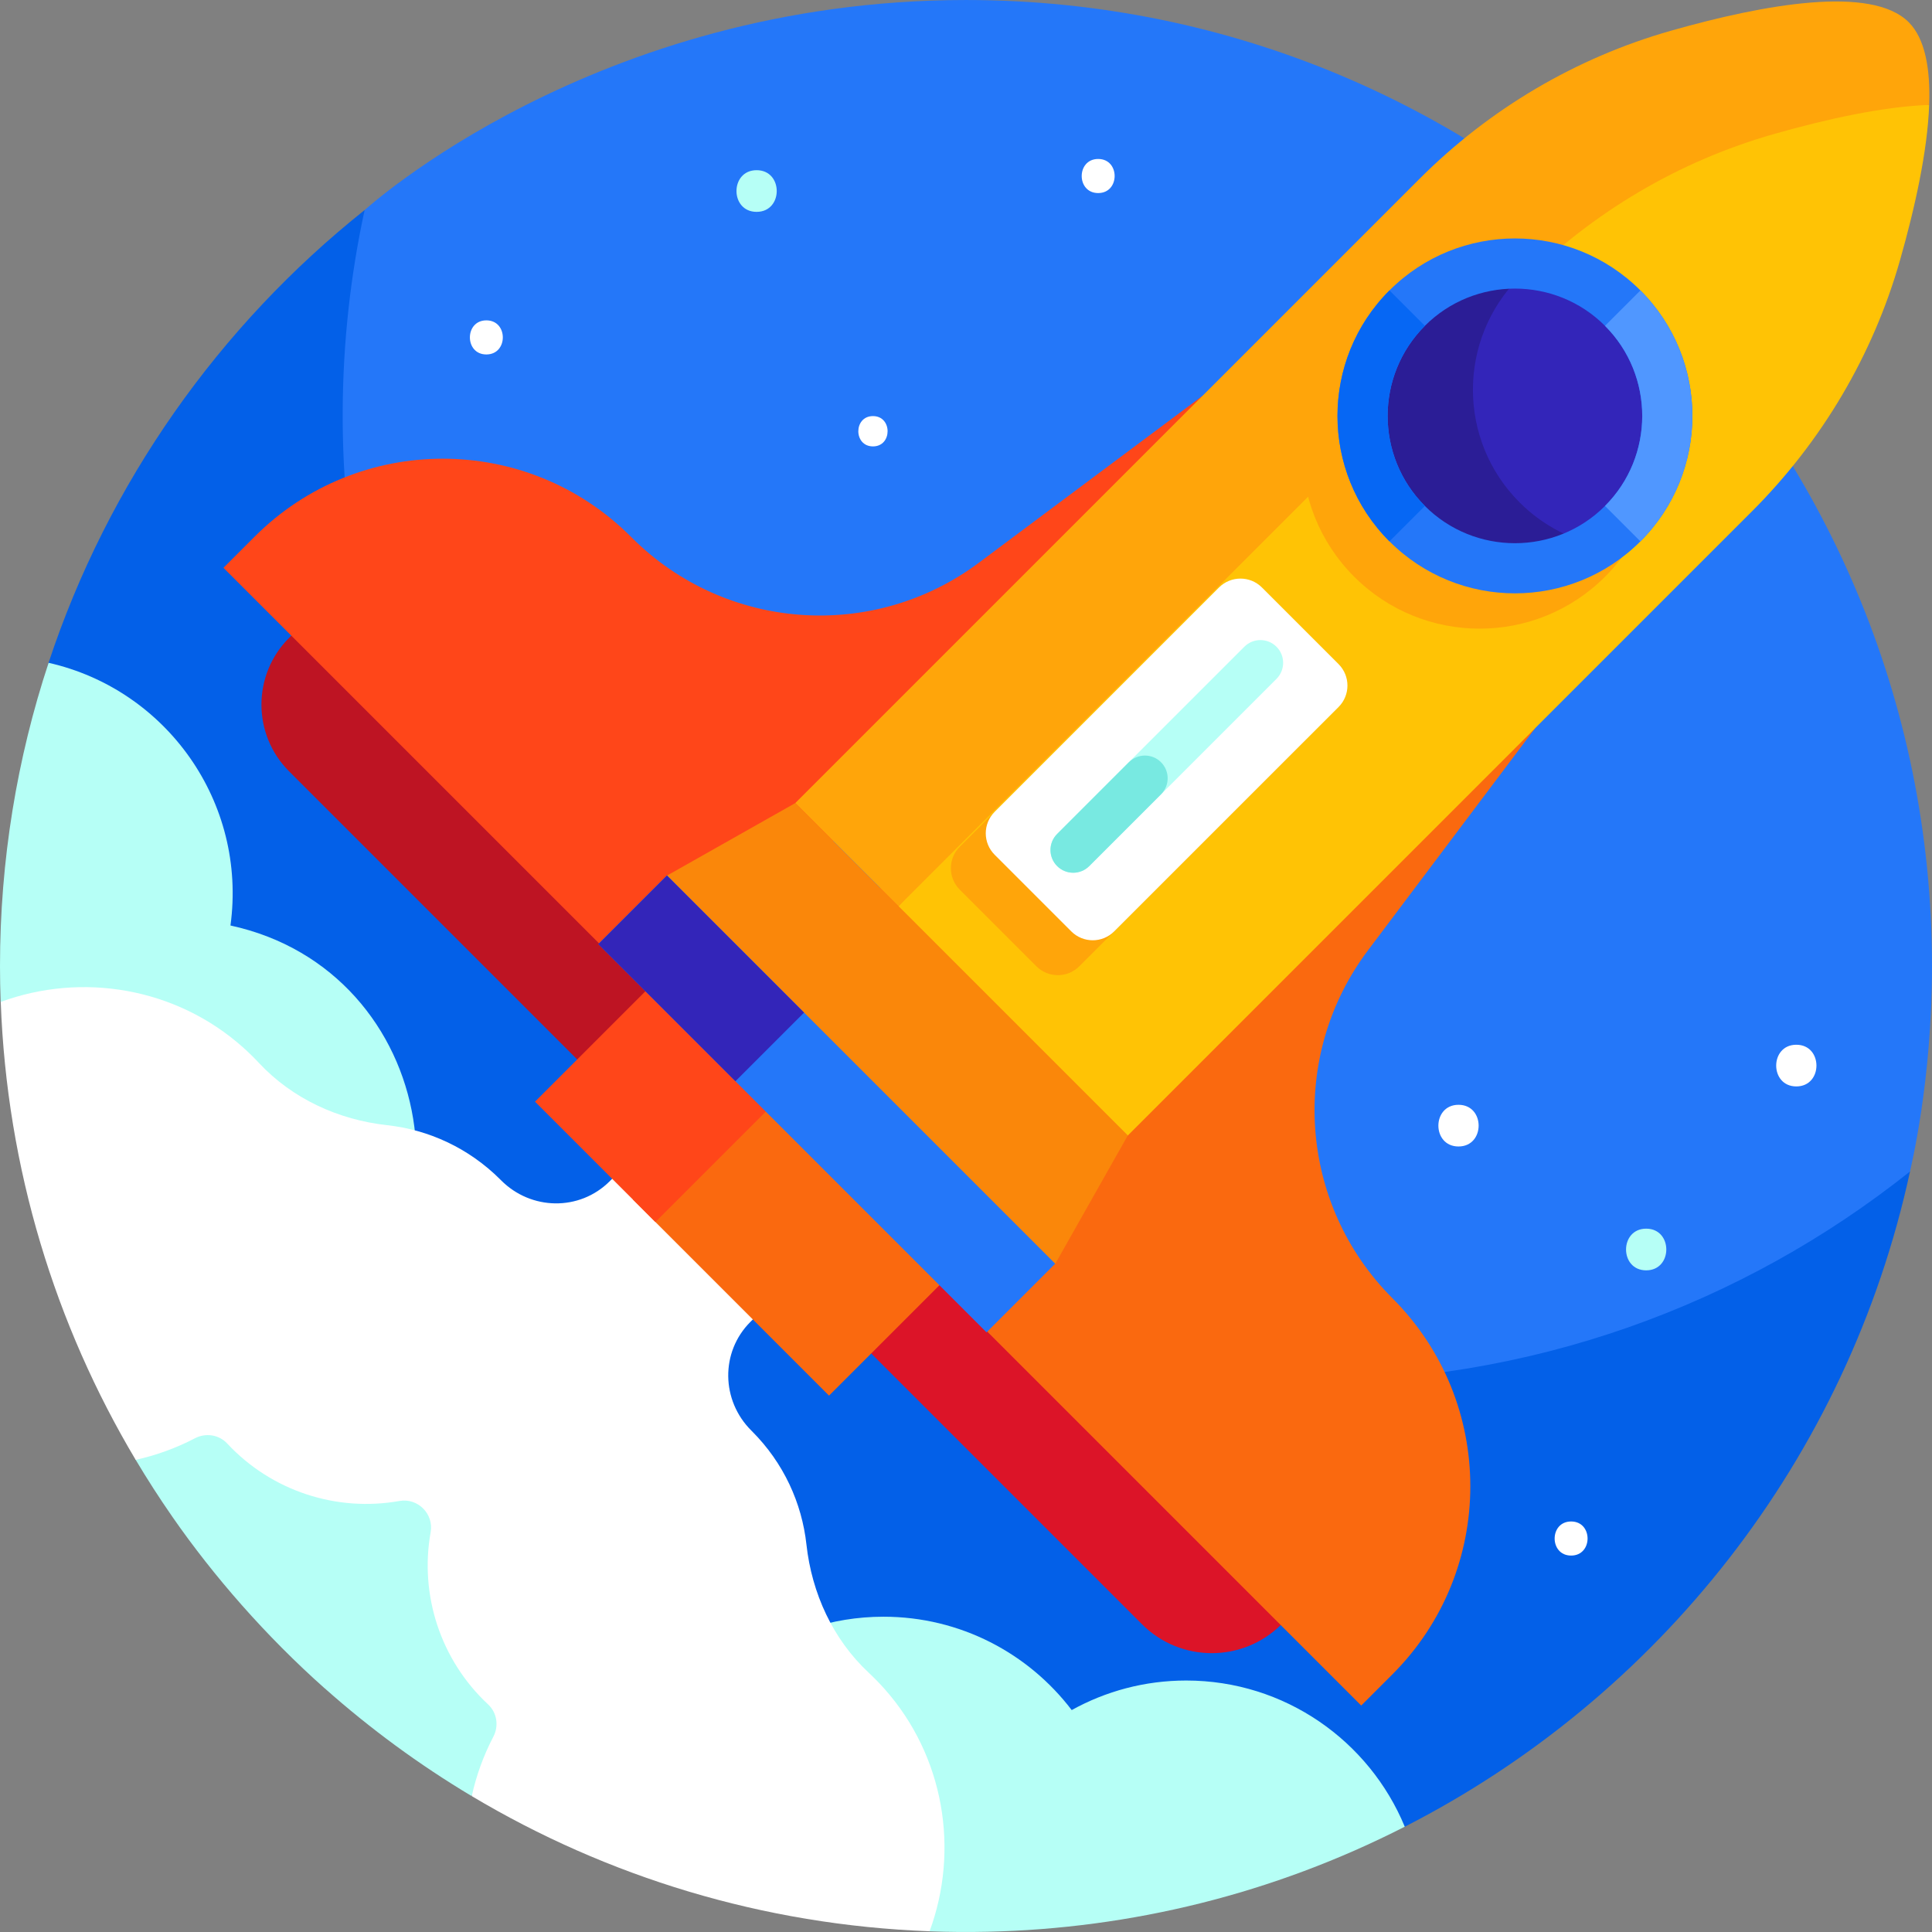 <svg id="Capa_1" enable-background="new 0 0 510 510" height="512" viewBox="0 0 510 510" width="512" xmlns="http://www.w3.org/2000/svg"><rect x="0" y="0" width="510" height="510" fill="#808080" stroke="none"/><g><g><g><g><path d="m510 255.003c0-140.833-114.167-255-255-255-98.131 0-158.58 55.352-158.747 55.445 0 0-2.513 3.137-2.983 5.222-3.818 16.948-7.385 39.663-7.385 56.238 0 140.833 118.763 254.972 259.596 254.972 54.231 0 114.568-25.992 154.949-57.243.903-.699 3.769-5.396 3.769-5.396.178-1.086 5.801-23.476 5.801-54.238z" fill="#2477f9"/></g><g><path d="m342.662 364.667c-139.757-1.499-252.784-116.302-252.201-256.065.076-18.237 2.079-36.011 5.792-53.154-38.353 30.555-67.709 71.934-83.432 119.514-1.708 5.169.966 17.656 6.294 34.478 42.067 132.813 153.23 232.127 289.713 260.072l61.996 12.694c66.796-34.11 116.894-96.888 133.375-172.965-44.235 35.234-100.438 56.081-161.537 55.426z" fill="#0360e8"/></g></g><g><g><path d="m313.124 443.617c-10.965 0-21.264 2.836-30.219 7.801-11.403-14.974-29.411-24.645-49.684-24.645-6.911 0-13.547 1.12-19.744 3.183l31.906 79.865c5.093.188 10.204.226 15.325.111 37.784-.83 75.376-9.989 110.115-27.729-9.366-22.646-31.667-38.586-57.699-38.586z" fill="#b6fff6"/></g><g><path d="m97.064 386.091c-3.492-10.531-9.706-19.815-17.817-27.02 49.06-28.982 36.581-102.834-18.408-114.761 4.43-32.593-16.941-62.315-48.012-69.345-8.318 25.172-12.827 52.078-12.827 80.038 0 3.166.062 6.328.181 9.474l35.639 120.877c3.058 5.138 6.291 10.159 9.695 15.054 0 0-.001.001-.002.001 10.879 15.675 24.693 31.506 40.241 45.312.003-.003.005-.007.008-.01 11.945 10.612 24.887 20.126 38.677 28.369l24.351-26.499c.001-30.826-22.35-56.415-51.726-61.49z" fill="#b6fff6"/></g></g><g><path d="m229.306 441.542c-9.453-8.824-15.009-20.969-16.426-33.822-1.205-10.928-5.996-21.535-14.375-29.915-.052-.052-.105-.104-.157-.156-7.993-7.924-8.218-20.749-.26-28.707l9.598-9.598-37.133-37.133-9.598 9.598c-7.958 7.958-20.783 7.732-28.707-.26-.052-.052-.104-.105-.156-.157-8.38-8.38-18.986-13.17-29.914-14.375-12.853-1.417-24.998-6.974-33.822-16.426-1.317-1.411-2.712-2.777-4.184-4.091-17.801-15.892-42.638-19.868-63.977-12.022 1.61 44.067 14.397 85.277 35.618 120.883 5.388-1.189 10.652-3.08 15.64-5.693 2.836-1.485 6.333-.969 8.515 1.374 11.774 12.64 28.981 18.114 45.461 15.179 4.856-.865 9.114 3.392 8.248 8.247-2.943 16.498 2.547 33.697 15.18 45.463 2.343 2.182 2.861 5.68 1.375 8.516-2.619 4.999-4.513 10.277-5.701 15.678 35.594 21.24 76.794 34.047 120.855 35.681 7.895-21.361 3.931-46.249-11.986-64.078-1.317-1.474-2.683-2.869-4.094-4.186z" fill="#fff"/></g></g><g><g><path d="m198.014 266.571-109.944-109.944-11.756 11.756c-9.729 9.729-9.729 25.504 0 35.233l92.327 92.327z" fill="#be1423"/></g><g><path d="m210.375 278.932-29.373 29.373 120.46 120.46c10.17 10.17 26.659 10.17 36.829 0l10.958-10.958z" fill="#dc1428"/></g><g><path d="m327.502 114.486-10.032-10.032-59.059 44.085c-27.945 20.86-66.967 18.042-91.625-6.616l-.279-.279c-27.413-27.413-71.858-27.413-99.271 0l-8.245 8.245 116.555 116.555z" fill="#ff4619"/></g><g><path d="m367.569 342.706c-24.73-24.73-27.483-63.893-6.455-91.84l44.125-58.644-65.375-65.375-151.958 151.958 171.418 171.418 8.245-8.245c27.413-27.414 27.413-71.859 0-99.272z" fill="#fa690f"/></g><g><path d="m172.219 304.228h73.227v44.941h-73.227z" fill="#fa690f" transform="matrix(.707 .707 -.707 .707 292.176 -51.979)"/></g><g><path d="m150.523 268.39h44.941v44.941h-44.941z" fill="#ff4619" transform="matrix(.707 .707 -.707 .707 256.338 -37.134)"/></g><g><path d="m467.909 19.05c-25.076 7.136-65.428 28.222-83.863 46.657l-146.874 173.544 60.519 60.519 164.799-164.799c18.435-18.435 31.938-41.236 39.074-66.312 3.928-13.801 7.247-28.754 7.688-40.967z" fill="#ffc305"/></g><g><path d="m468.283 35.378c13.802-3.928 28.754-7.245 40.967-7.686.346-9.607-1.087-17.52-5.408-21.841-9.816-9.816-38.15-4.741-62.808 2.277-25.076 7.136-47.876 20.639-66.312 39.074l-164.799 164.799 27.25 27.25 164.798-164.799c18.436-18.435 41.236-31.938 66.312-39.074z" fill="#ffa50a"/></g><g><g><path d="m414.36 95.333c13.109 13.109 13.109 34.439 0 47.548s-34.439 13.109-47.548 0-13.109-34.439 0-47.548 34.439-13.109 47.548 0m9.349-9.349c-18.293-18.293-47.952-18.293-66.246 0s-18.293 47.952 0 66.246 47.952 18.293 66.246 0 18.293-47.953 0-66.246z" fill="#ffa50a"/></g><g><circle cx="399.907" cy="109.786" fill="#3325b9" r="42.079"/></g><g><path d="m401.14 132.633c-16.433-16.433-16.433-43.076 0-59.509 1.81-1.81 3.75-3.409 5.78-4.82-12.968-2.181-26.76 1.72-36.768 11.727-16.433 16.433-16.433 43.076 0 59.509 14.623 14.623 37.325 16.221 53.729 4.82-8.327-1.4-16.316-5.301-22.741-11.727z" fill="#2b1d96"/></g><g><path d="m423.68 86.012c13.109 13.109 13.109 34.439 0 47.548s-34.439 13.109-47.548 0-13.109-34.439 0-47.548c13.11-13.109 34.44-13.109 47.548 0m9.349-9.349c-18.293-18.293-47.952-18.293-66.246 0s-18.293 47.952 0 66.246 47.952 18.293 66.246 0 18.294-47.953 0-66.246z" fill="#2477f9"/></g><g><path d="m376.133 86.012-9.349-9.349c-18.293 18.293-18.293 47.952 0 66.246l9.349-9.349c-13.109-13.109-13.109-34.439 0-47.548z" fill="#0667f4"/></g><g><path d="m433.029 76.663-9.349 9.349c13.109 13.109 13.109 34.439 0 47.548l9.349 9.349c18.294-18.294 18.294-47.953 0-66.246z" fill="#5097ff"/></g></g><g><path d="m278.544 333.646-102.498-102.498 33.877-19.147 87.768 87.769z" fill="#fa870a"/></g><g><path d="m145.756 278.643h144.954v25.632h-144.954z" fill="#2477f9" transform="matrix(.707 .707 -.707 .707 270.012 -68.948)"/></g><g><path d="m159.486 245.496h51.199v25.632h-51.199z" fill="#3325b9" transform="matrix(.707 .707 -.707 .707 236.865 -55.218)"/></g><g><path d="m273.582 255.074-20.229-20.229c-3.128-3.128-3.128-8.199 0-11.327l59.228-59.228c3.128-3.128 8.199-3.128 11.327 0l20.229 20.229c3.128 3.128 3.128 8.199 0 11.327l-59.228 59.228c-3.128 3.128-8.199 3.128-11.327 0z" fill="#ffa50a"/></g><g><path d="m282.792 245.863-20.229-20.229c-3.128-3.128-3.128-8.199 0-11.327l59.228-59.228c3.128-3.128 8.199-3.128 11.327 0l20.229 20.229c3.128 3.128 3.128 8.199 0 11.327l-59.228 59.228c-3.127 3.128-8.199 3.128-11.327 0z" fill="#fff"/></g></g><g><path d="m283.298 230.383c-1.535 0-3.071-.586-4.242-1.757-2.344-2.343-2.344-6.142 0-8.485l49.418-49.418c2.342-2.343 6.143-2.343 8.484 0 2.344 2.343 2.344 6.142 0 8.485l-49.418 49.418c-1.171 1.171-2.707 1.757-4.242 1.757z" fill="#b6fff6"/></g><g><path d="m283.298 230.383c-1.535 0-3.071-.586-4.242-1.757-2.344-2.343-2.344-6.142 0-8.485l18.936-18.936c2.342-2.343 6.143-2.343 8.484 0 2.344 2.343 2.344 6.142 0 8.485l-18.936 18.936c-1.171 1.171-2.707 1.757-4.242 1.757z" fill="#78e9e1"/></g><g><path d="m230.441 117.839c5.148 0 5.156-8 0-8-5.147 0-5.156 8 0 8z" fill="#fff"/></g><g><path d="m289.891 50.963c5.791 0 5.801-9 0-9-5.791 0-5.801 9 0 9z" fill="#fff"/></g><g><path d="m128.386 93.568c5.791 0 5.801-9 0-9-5.791 0-5.8 9 0 9z" fill="#fff"/></g><g><path d="m414.734 410.632c5.791 0 5.801-9 0-9-5.791 0-5.8 9 0 9z" fill="#fff"/></g><g><path d="m474.184 286.788c7.078 0 7.09-11 0-11-7.078 0-7.09 11 0 11z" fill="#fff"/></g><g><path d="m385.01 302.641c7.078 0 7.09-11 0-11-7.078 0-7.09 11 0 11z" fill="#fff"/></g><g><path d="m434.551 335.338c7.078 0 7.09-11 0-11-7.078 0-7.09 11 0 11z" fill="#b6fff6"/></g><g><path d="m199.726 55.926c7.078 0 7.09-11 0-11-7.078 0-7.09 11 0 11z" fill="#b6fff6"/></g></g></svg>